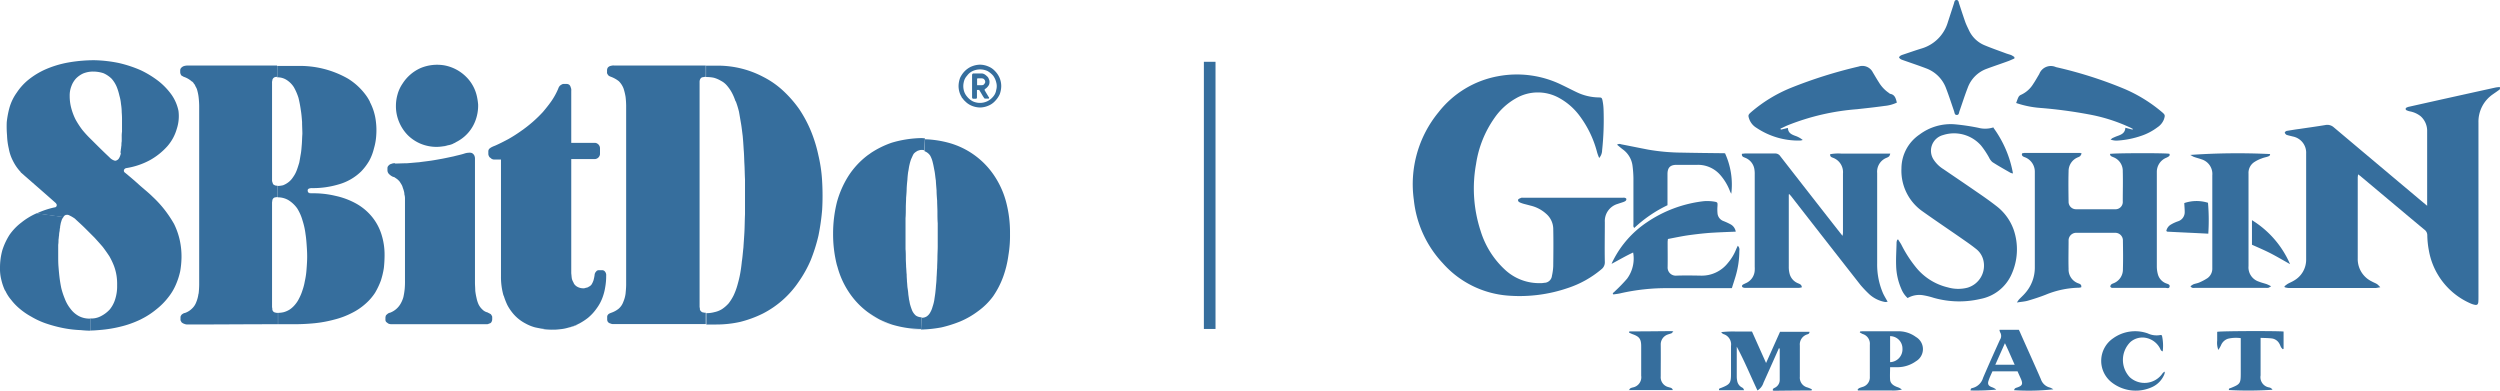 <svg xmlns="http://www.w3.org/2000/svg" width="173.959" height="27.19" viewBox="0 0 173.959 27.19">
  <g id="logo-05" transform="translate(-2.09 -0.9)">
    <g id="组_1" data-name="组 1">
      <path id="路径_1" data-name="路径 1" d="M70.91,7.66v.05s0,.04-.02.05h-.25s-.04,0-.05-.02c-.02,0-.02-.02-.04-.05-.11-.16-.19-.32-.3-.49l-.02-.04h-.16v.53s0,.04-.02.04a.07.07,0,0,1-.02.04h-.26a3933334767288.139,3933334767288.139,0,0,1-.04-.08V6.09a.07.07,0,0,0,.02-.04l.02-.02.04-.02h.58a.449.449,0,0,1,.19.05.794.794,0,0,1,.18.14.393.393,0,0,1,.14.21.416.416,0,0,1,.04.25.388.388,0,0,1-.09.23.768.768,0,0,1-.18.18c-.02,0-.02.02-.04.02a.062.062,0,0,0-.02.04c-.02.02,0,.04,0,.05s0,.02.02.04c.09.16.18.3.26.44Zm-.83-.83h.32a.289.289,0,0,0,.14-.04.744.744,0,0,0,.09-.12.221.221,0,0,0,0-.16.345.345,0,0,0-.09-.12.371.371,0,0,0-.14-.04h-.28a.02.02,0,0,0-.02.02.02.02,0,0,0-.02.02v.44Z" fill="#366e9d"/>
      <path id="路径_2" data-name="路径 2" d="M69.08,7.76l-.04-.04c-.04-.05-.05-.11-.09-.16l-.05-.11a1.551,1.551,0,0,1-.11-.56,1.7,1.7,0,0,1,.11-.58,1.732,1.732,0,0,1,.33-.47,1.546,1.546,0,0,1,.39-.28c.02-.02.05-.02.09-.04a1.58,1.58,0,0,1,.58-.12,1.519,1.519,0,0,1,.56.12,1.269,1.269,0,0,1,.47.32,1.568,1.568,0,0,1,.33.49,1.51,1.51,0,0,1,.11.56,1.7,1.7,0,0,1-.11.58,1.732,1.732,0,0,1-.33.47,1.269,1.269,0,0,1-.47.32,1.519,1.519,0,0,1-.56.12,1.58,1.58,0,0,1-.58-.12,1.356,1.356,0,0,1-.47-.32.735.735,0,0,1-.16-.19Zm.07-.6a1.053,1.053,0,0,0,.23.46,1.263,1.263,0,0,0,.4.33,1.191,1.191,0,0,0,1,0,1.207,1.207,0,0,0,.42-.33.89.89,0,0,0,.21-.46.955.955,0,0,0,0-.53,1.284,1.284,0,0,0-.21-.46,1.528,1.528,0,0,0-.4-.33,1.263,1.263,0,0,0-.51-.11,1.227,1.227,0,0,0-.51.11.99.99,0,0,0-.4.33.914.914,0,0,0-.23.46,1.185,1.185,0,0,0,0,.53Z" fill="#366e9d"/>
      <path id="路径_3" data-name="路径 3" d="M67.55,23.69a8.7,8.7,0,0,1-1.34.14,6.358,6.358,0,0,1-.77-.05c.25.02.49.04.74.04l.04-.81a.612.612,0,0,0,.35-.09.77.77,0,0,0,.25-.28,1.519,1.519,0,0,0,.16-.39,3.091,3.091,0,0,0,.12-.46c.02-.16.05-.33.07-.49.02-.18.04-.37.05-.54a5.651,5.651,0,0,0,.04-.58c.02-.21.02-.42.04-.63,0-.23.02-.47.02-.72s.02-.51.02-.77V16.43c-.02-.26-.02-.53-.02-.79s-.02-.51-.02-.77c-.02-.25-.04-.49-.04-.72-.02-.25-.04-.47-.05-.69-.04-.23-.05-.44-.09-.65-.04-.19-.07-.39-.12-.58a1.8,1.8,0,0,0-.19-.51.811.811,0,0,0-.39-.3l.04-.83a7.185,7.185,0,0,1,1.69.26,5.578,5.578,0,0,1,3.08,2.21,6.111,6.111,0,0,1,.86,1.86,8.305,8.305,0,0,1,.28,2.23v.05a8.112,8.112,0,0,1-.11,1.46,7.24,7.24,0,0,1-.37,1.51,6.069,6.069,0,0,1-.69,1.34,4.707,4.707,0,0,1-1.05,1.04,5.789,5.789,0,0,1-1.25.72,8.624,8.624,0,0,1-1.34.42Z" fill="#366e9d"/>
      <path id="路径_4" data-name="路径 4" d="M65.18,20.03c0,.18.02.32.02.46.02.16.02.3.04.44.02.12.04.26.05.4s.04.26.05.4c.04.14.05.28.09.4a3.731,3.731,0,0,0,.14.4,1.03,1.03,0,0,0,.25.33.754.754,0,0,0,.4.12l-.04.81c-.25,0-.49-.02-.74-.04a7.523,7.523,0,0,1-1.27-.26,8.935,8.935,0,0,1-.9-.37c-.28-.16-.54-.32-.81-.51a5.541,5.541,0,0,1-1.32-1.41,5.918,5.918,0,0,1-.77-1.71l-.05-.16a8.735,8.735,0,0,1-.26-2.18,9,9,0,0,1,.26-2.16,6.706,6.706,0,0,1,.81-1.85,5.632,5.632,0,0,1,1.3-1.41c.09-.07.18-.12.25-.18a6.4,6.4,0,0,1,1.46-.72,7.667,7.667,0,0,1,1.99-.32,1.72,1.72,0,0,1,.32.02l-.04.83a.6.6,0,0,0-.42.02c-.02,0-.04,0-.05.02a.062.062,0,0,0-.04.02.8.8,0,0,0-.23.18c-.07.11-.12.25-.18.37a3.311,3.311,0,0,0-.12.42c-.04.16-.05.32-.09.49-.02.16-.04.33-.05.53-.02.18-.04.39-.05.6,0,.19-.02.42-.04.65,0,.23-.02.46-.02.7s0,.47-.02.72v2.16c.02.21.02.44.02.65,0,.19.02.4.02.58.02.19.02.37.04.53Z" fill="#366e9d"/>
      <path id="路径_5" data-name="路径 5" d="M64.17,23.52a5.872,5.872,0,0,1-.9-.37A8.935,8.935,0,0,0,64.17,23.52Z" fill="#366e9d"/>
      <path id="路径_6" data-name="路径 6" d="M62.47,22.64a8.479,8.479,0,0,0,.81.51A6.418,6.418,0,0,1,62.47,22.64Z" fill="#366e9d"/>
      <path id="路径_7" data-name="路径 7" d="M53.26,7.92a3.619,3.619,0,0,0-.26-.6,2.8,2.8,0,0,0-.33-.47,1.336,1.336,0,0,0-.42-.33,1.958,1.958,0,0,0-.49-.21,2.526,2.526,0,0,0-.54-.05V5.47h.69a6.763,6.763,0,0,1,3.29.78,6.086,6.086,0,0,1,1.39.97A8.085,8.085,0,0,1,57.7,8.49,8.728,8.728,0,0,1,58.51,10a9.81,9.81,0,0,1,.53,1.72,10.181,10.181,0,0,1,.26,1.85,17.2,17.2,0,0,1,0,1.9,15.21,15.21,0,0,1-.26,1.83,11.751,11.751,0,0,1-.54,1.71,8.269,8.269,0,0,1-.83,1.49,6.679,6.679,0,0,1-2.5,2.22,7.859,7.859,0,0,1-1.58.58,7.583,7.583,0,0,1-1.65.18h-.7v-.79a2.047,2.047,0,0,0,.56-.07,1.633,1.633,0,0,0,.53-.21,2.444,2.444,0,0,0,.46-.4,3.349,3.349,0,0,0,.35-.56,4.543,4.543,0,0,0,.26-.7c.07-.25.14-.51.19-.79.05-.26.09-.56.12-.86.05-.32.07-.63.11-.98.02-.35.05-.7.07-1.09s.02-.79.04-1.21V13.38c-.02-.37-.02-.72-.04-1.05-.02-.35-.02-.69-.05-1-.02-.33-.04-.65-.07-.97-.04-.3-.07-.6-.12-.88s-.09-.54-.14-.81a6.224,6.224,0,0,0-.21-.69Z" fill="#366e9d"/>
      <path id="路径_8" data-name="路径 8" d="M44.78,5.46H51.2v.79a.524.524,0,0,0-.18.02.217.217,0,0,0-.14.05.307.307,0,0,0-.09.14.5.5,0,0,0-.02.18V22.27a.44.44,0,0,1,.02.16.263.263,0,0,0,.09.14.21.21,0,0,0,.14.07.5.5,0,0,0,.18.02v.79H44.8a.431.431,0,0,1-.23-.04.307.307,0,0,1-.18-.11.32.32,0,0,1-.05-.19v-.12a.3.3,0,0,1,.02-.14.318.318,0,0,1,.11-.12,1.262,1.262,0,0,1,.16-.07,1.674,1.674,0,0,0,.51-.28,1.126,1.126,0,0,0,.32-.47,2.158,2.158,0,0,0,.16-.58c.02-.21.04-.42.04-.63V8.24a5.848,5.848,0,0,0-.04-.6,4.074,4.074,0,0,0-.14-.58,1.447,1.447,0,0,0-.33-.51,2.045,2.045,0,0,0-.53-.3,1.111,1.111,0,0,1-.16-.07.436.436,0,0,1-.09-.11.215.215,0,0,1-.04-.16V5.79a.374.374,0,0,1,.05-.18.36.36,0,0,1,.18-.12,1.366,1.366,0,0,1,.23-.04Z" fill="#366e9d"/>
      <path id="路径_9" data-name="路径 9" d="M42.87,20.93a.214.214,0,0,0,.12-.04c.02,0,.04-.02.05-.02-.02.02-.04.02-.05.04A.234.234,0,0,1,42.87,20.93Z" fill="#366e9d"/>
      <path id="路径_10" data-name="路径 10" d="M42.15,23.55a3.327,3.327,0,0,1-.53.16,3.656,3.656,0,0,0,.53-.18,1.715,1.715,0,0,0,.19-.09A1.858,1.858,0,0,1,42.15,23.55Z" fill="#366e9d"/>
      <path id="路径_11" data-name="路径 11" d="M37.13,21.48a4.721,4.721,0,0,1-.18-1.34V12h-.49a.289.289,0,0,1-.14-.04c-.02-.02-.04-.02-.05-.04s-.05-.02-.07-.05a.158.158,0,0,1-.07-.07c0-.02-.02-.02-.02-.04a.326.326,0,0,1-.04-.14v-.18a.264.264,0,0,1,.07-.19.806.806,0,0,1,.18-.12,1.9,1.9,0,0,1,.21-.09c.32-.14.63-.3.93-.46a10.068,10.068,0,0,0,.88-.56,9.313,9.313,0,0,0,.81-.63,9.488,9.488,0,0,0,.72-.7c.21-.25.42-.51.6-.77a4.859,4.859,0,0,0,.46-.84.608.608,0,0,1,.09-.18.45.45,0,0,1,.14-.11.29.29,0,0,1,.18-.05h.16a.383.383,0,0,1,.19.05.327.327,0,0,1,.11.18.471.471,0,0,1,.04.25v3.62h1.62a.331.331,0,0,1,.19.05.374.374,0,0,1,.14.14.383.383,0,0,1,.05.19v.37a.331.331,0,0,1-.05.19.374.374,0,0,1-.14.14.383.383,0,0,1-.19.05H41.84v7.95c.02.14.02.28.05.4a.949.949,0,0,0,.09.21l.05.11a.631.631,0,0,0,.26.23.825.825,0,0,0,.35.09.431.431,0,0,0,.23-.04.217.217,0,0,0,.12-.02c.02-.02.04-.02.05-.04a.491.491,0,0,0,.21-.16,1.379,1.379,0,0,0,.14-.3,3.2,3.2,0,0,0,.07-.33.526.526,0,0,1,.04-.18.854.854,0,0,1,.11-.14.252.252,0,0,1,.16-.05h.21a.254.254,0,0,1,.16.05.386.386,0,0,1,.13.34,4.357,4.357,0,0,1-.07.81,3.678,3.678,0,0,1-.21.77,3.032,3.032,0,0,1-.39.7,3.334,3.334,0,0,1-.6.65,4.12,4.12,0,0,1-.6.39.065.065,0,0,1-.05.02,1.715,1.715,0,0,1-.19.09,4.671,4.671,0,0,1-.53.18,2.83,2.83,0,0,1-.58.11,4.128,4.128,0,0,1-1.21-.04,4.246,4.246,0,0,1-.62-.12,2.986,2.986,0,0,1-.58-.25,2.835,2.835,0,0,1-.95-.81,3.145,3.145,0,0,1-.3-.47,4.9,4.9,0,0,1-.25-.65Z" fill="#366e9d"/>
      <path id="路径_12" data-name="路径 12" d="M41.04,23.81a4.465,4.465,0,0,1-1.21-.02c-.21-.04-.42-.09-.62-.14a2.962,2.962,0,0,0,.62.12,4.969,4.969,0,0,0,1.21.04Z" fill="#366e9d"/>
      <path id="路径_13" data-name="路径 13" d="M36.33,11.96s-.04,0-.05-.02-.05-.04-.07-.07c.02.04.05.04.07.05A.1.1,0,0,1,36.33,11.96Z" fill="#366e9d"/>
      <path id="路径_14" data-name="路径 14" d="M36.15,23.41l-.02.02a.558.558,0,0,1-.21.04.406.406,0,0,0,.21-.05h.02Z" fill="#366e9d"/>
      <path id="路径_15" data-name="路径 15" d="M33.64,10.89a1.266,1.266,0,0,1-.39.12,1.834,1.834,0,0,1-.32.07,3,3,0,0,1-.44.04,2.887,2.887,0,0,1-1.11-.21,2.828,2.828,0,0,1-.91-.6,2.9,2.9,0,0,1-.6-.9,2.835,2.835,0,0,1-.23-1.09V8.25a2.923,2.923,0,0,1,.11-.77,2.492,2.492,0,0,1,.35-.76,2.875,2.875,0,0,1,1.27-1.09,3.007,3.007,0,0,1,1.65-.18,2.9,2.9,0,0,1,1.48.77,2.734,2.734,0,0,1,.79,1.46,4.128,4.128,0,0,1,.07.49,2.972,2.972,0,0,1-.21,1.18,2.7,2.7,0,0,1-1.05,1.28,2.543,2.543,0,0,1-.28.16.608.608,0,0,1-.18.09Z" fill="#366e9d"/>
      <path id="路径_16" data-name="路径 16" d="M33.25,11.02a1.834,1.834,0,0,1-.32.07C33.04,11.07,33.14,11.05,33.25,11.02Z" fill="#366e9d"/>
      <path id="路径_17" data-name="路径 17" d="M29.57,12.28c.28,0,.56-.02.84-.02.28-.02.56-.05.84-.07.28-.04.56-.07.83-.11s.53-.09.81-.14c.26-.05.53-.11.77-.16.26-.07.53-.12.79-.21a.926.926,0,0,1,.23-.04.512.512,0,0,1,.25.02.41.41,0,0,1,.16.16.51.51,0,0,1,.05.25v8.61c0,.19.02.37.02.56a4.543,4.543,0,0,0,.09.51,2.057,2.057,0,0,0,.14.44,1.184,1.184,0,0,0,.26.35.73.73,0,0,0,.37.21c.05.04.11.05.16.09a.172.172,0,0,1,.11.11.187.187,0,0,1,.05.14v.14a.374.374,0,0,1-.05.18.2.2,0,0,1-.14.11h-.02a.328.328,0,0,1-.21.05H29.33a.558.558,0,0,1-.21-.04,1.667,1.667,0,0,1-.16-.12.257.257,0,0,1-.05-.18V23a.471.471,0,0,1,.04-.16,1.307,1.307,0,0,1,.12-.11c.04-.02.05-.04.09-.05.02,0,.04-.02.05-.02h.02a1.422,1.422,0,0,0,.72-.6,1.958,1.958,0,0,0,.21-.49,5.03,5.03,0,0,0,.09-.56,5.62,5.62,0,0,0,.02-.58V14.68a.935.935,0,0,0-.04-.25.935.935,0,0,0-.04-.25,1.724,1.724,0,0,0-.07-.21.839.839,0,0,0-.07-.19c-.04-.07-.07-.12-.11-.18a.568.568,0,0,0-.11-.14.747.747,0,0,0-.14-.12c-.04-.04-.09-.05-.12-.09a.784.784,0,0,0-.14-.05.855.855,0,0,1-.26-.18.373.373,0,0,1-.12-.26V12.6a.248.248,0,0,1,.09-.19.356.356,0,0,1,.19-.11.508.508,0,0,1,.25-.04Z" fill="#366e9d"/>
      <path id="路径_18" data-name="路径 18" d="M23.62,14.32h.04a.543.543,0,0,0,.11.02h-.11A.07.07,0,0,0,23.62,14.32Z" fill="#366e9d"/>
      <path id="路径_19" data-name="路径 19" d="M25.62,13.74a6.222,6.222,0,0,1-1.83.25.3.3,0,0,0-.14.02.129.129,0,0,0-.11.05c-.04.02-.04.07-.04.11a.245.245,0,0,0,.04.12c.02.02.05.02.07.04.02,0,.02.02.04.02h.14a6.625,6.625,0,0,1,1.65.18,5.246,5.246,0,0,1,1.44.54,3.836,3.836,0,0,1,1.09.91,3.687,3.687,0,0,1,.67,1.25,4.643,4.643,0,0,1,.21,1.42v.02a8.652,8.652,0,0,1-.05.88,5.619,5.619,0,0,1-.21.88,5.334,5.334,0,0,1-.4.84,3.7,3.7,0,0,1-.67.77,4.215,4.215,0,0,1-.93.63,5.621,5.621,0,0,1-1.21.46,8.557,8.557,0,0,1-1.39.26,14.576,14.576,0,0,1-1.53.07H21.44v-.79a1.825,1.825,0,0,0,.4-.05,1.562,1.562,0,0,0,.42-.19,1.75,1.75,0,0,0,.35-.32,2.033,2.033,0,0,0,.3-.46,3.258,3.258,0,0,0,.23-.56,3.744,3.744,0,0,0,.16-.62,5.372,5.372,0,0,0,.11-.7c.02-.24.04-.51.05-.79s0-.56-.02-.86-.04-.62-.09-.93a5.028,5.028,0,0,0-.21-.95,3.2,3.2,0,0,0-.37-.84,2.118,2.118,0,0,0-.62-.58,1.479,1.479,0,0,0-.74-.19l-.02-.79a1.825,1.825,0,0,0,.4-.05,1.526,1.526,0,0,0,.37-.21,1.351,1.351,0,0,0,.32-.35,1.978,1.978,0,0,0,.25-.46c.07-.18.12-.35.18-.54.04-.19.07-.4.11-.62s.05-.42.07-.65c.02-.25.02-.49.04-.74,0-.26-.02-.54-.02-.83-.02-.26-.04-.54-.09-.84a8.276,8.276,0,0,0-.16-.84,3.838,3.838,0,0,0-.32-.74,1.653,1.653,0,0,0-.51-.51,1.175,1.175,0,0,0-.65-.18V5.49h1.37a6.74,6.74,0,0,1,3.55.88,4.428,4.428,0,0,1,1.34,1.28c.07.11.14.23.19.33V8a3.857,3.857,0,0,1,.42,1.39,4.836,4.836,0,0,1,.02.93,4.04,4.04,0,0,1-.16.91,3.47,3.47,0,0,1-.33.86,3.9,3.9,0,0,1-.56.74,3.658,3.658,0,0,1-1.6.91Z" fill="#366e9d"/>
      <path id="路径_20" data-name="路径 20" d="M15.6,6.74s.05.05.05.07A.682.682,0,0,0,15.6,6.74Z" fill="#366e9d"/>
      <path id="路径_21" data-name="路径 21" d="M15.48,6.59a.667.667,0,0,1,.11.14.553.553,0,0,0-.12-.14h.02Z" fill="#366e9d"/>
      <path id="路径_22" data-name="路径 22" d="M15.91,21.34a6.258,6.258,0,0,0,.04-.63V8.26a5.849,5.849,0,0,0-.04-.6,3.073,3.073,0,0,0-.12-.56,1,1,0,0,0-.09-.18l-.05-.11a.179.179,0,0,0-.05-.07l-.02-.02a.381.381,0,0,0-.11-.14h-.02a1.63,1.63,0,0,0-.53-.32.458.458,0,0,1-.14-.07.172.172,0,0,1-.11-.11.341.341,0,0,1-.04-.16V5.8a.257.257,0,0,1,.07-.18.474.474,0,0,1,.18-.12.935.935,0,0,1,.25-.04h6.24v.79a.44.44,0,0,0-.16.02.273.273,0,0,0-.12.09.239.239,0,0,0-.05.14.5.5,0,0,0-.02.18v6.73a.44.44,0,0,0,.02.16c.02.05.04.11.05.14a.419.419,0,0,0,.14.09.366.366,0,0,0,.16.02l.02.79c-.05,0-.11.02-.16.02a.247.247,0,0,0-.21.21c0,.05-.02.11-.02.16v7.28a.5.5,0,0,1,.02.16.247.247,0,0,0,.21.21.5.5,0,0,0,.18.02v.79c-2.09,0-4.18.02-6.28.02a.583.583,0,0,1-.25-.05.474.474,0,0,1-.19-.12c0-.02-.02-.04-.02-.05a.179.179,0,0,1-.04-.14v-.14a.217.217,0,0,1,.05-.14.2.2,0,0,1,.09-.09.459.459,0,0,1,.14-.07h.02a1.278,1.278,0,0,0,.47-.28,1.158,1.158,0,0,0,.32-.46,2.3,2.3,0,0,0,.16-.6Z" fill="#366e9d"/>
      <path id="路径_23" data-name="路径 23" d="M10.46,11.54a1.285,1.285,0,0,0,.04-.25c.02-.09.02-.18.04-.28a1.32,1.32,0,0,1,.02-.28v-.32a2.114,2.114,0,0,1,.02-.35V9.3a5.62,5.62,0,0,0-.02-.58,3.785,3.785,0,0,0-.05-.58,2.963,2.963,0,0,0-.11-.58,3.973,3.973,0,0,0-.19-.62,2.09,2.09,0,0,0-.35-.56,1.91,1.91,0,0,0-.58-.39,2.38,2.38,0,0,0-.7-.11A1.815,1.815,0,0,0,7.91,6c-.02,0-.04.02-.05.02a1.732,1.732,0,0,0-.47.33,1.572,1.572,0,0,0-.33.54,1.747,1.747,0,0,0-.12.7,3.218,3.218,0,0,0,.11.84,4.158,4.158,0,0,0,.3.79,5.943,5.943,0,0,0,.47.72,7.331,7.331,0,0,0,.6.65c.42.42.84.84,1.28,1.25a.813.813,0,0,0,.34.23.194.194,0,0,0,.18-.02.323.323,0,0,0,.14-.12.838.838,0,0,0,.09-.19.635.635,0,0,0,.05-.23ZM8.65,5.09a9.4,9.4,0,0,1,1.69.19,8.532,8.532,0,0,1,1.55.51,6.819,6.819,0,0,1,1.25.77,4.683,4.683,0,0,1,.9.95,3,3,0,0,1,.47,1.11,2.841,2.841,0,0,1-.12,1.25,3.144,3.144,0,0,1-.65,1.2,4.694,4.694,0,0,1-1.21.97,5.134,5.134,0,0,1-1.67.56.233.233,0,0,0-.11.07.161.161,0,0,0,.03.24c.32.26.65.54.97.83s.67.56.95.84a7.834,7.834,0,0,1,.83.9,8.3,8.3,0,0,1,.67,1,5,5,0,0,1,.4,1.14,5.313,5.313,0,0,1,.12,1.2,6.107,6.107,0,0,1-.09.95,5.018,5.018,0,0,1-.3.93,3.839,3.839,0,0,1-.54.9,4.767,4.767,0,0,1-.84.84,5.376,5.376,0,0,1-1,.65c-.04.02-.09.05-.14.07a6.865,6.865,0,0,1-1.34.47,8.809,8.809,0,0,1-1.41.23c-.23.02-.46.04-.69.04v-.84a1.413,1.413,0,0,0,.74-.16,2.165,2.165,0,0,0,.62-.47,2.107,2.107,0,0,0,.39-.76,2.948,2.948,0,0,0,.12-.91,3.768,3.768,0,0,0-.04-.67,3.512,3.512,0,0,0-.18-.69,5.1,5.1,0,0,0-.32-.67c-.14-.21-.3-.44-.46-.65-.18-.21-.37-.42-.56-.63l-.63-.63c-.21-.21-.44-.42-.67-.63a.747.747,0,0,0-.14-.12c-.05-.03-.11-.07-.18-.11-.05-.02-.09-.05-.14-.07a.285.285,0,0,0-.19-.04c-.04,0-.07,0-.09.02a.273.273,0,0,0-.14.14l-1.86-.26a5.922,5.922,0,0,1,1.25-.42.108.108,0,0,0,.07-.02.02.02,0,0,0,.02-.02.079.079,0,0,0,.05-.07c.02-.04,0-.07,0-.11l-.02-.02a.179.179,0,0,0-.05-.07c-.81-.72-1.62-1.42-2.43-2.13v-.02A3.136,3.136,0,0,1,3,12.11a2.956,2.956,0,0,1-.3-.88,4.631,4.631,0,0,1-.12-.91,7.181,7.181,0,0,1-.02-.93,6.478,6.478,0,0,1,.19-1,3.386,3.386,0,0,1,.51-1.05,3.957,3.957,0,0,1,.91-.97,5.381,5.381,0,0,1,1.27-.72,7.133,7.133,0,0,1,1.51-.42,10.511,10.511,0,0,1,1.69-.14Z" fill="#366e9d"/>
      <path id="路径_24" data-name="路径 24" d="M6.28,16.69a1.261,1.261,0,0,0-.04.28,1.361,1.361,0,0,0-.04.3c-.02.11-.02.21-.04.32a2.055,2.055,0,0,1-.02.35v.79c0,.23,0,.47.02.72s.04.49.07.74.07.49.12.74a5.2,5.2,0,0,0,.25.76,2.528,2.528,0,0,0,.39.69,1.768,1.768,0,0,0,.58.51,1.58,1.58,0,0,0,.76.18h.04v.84c-.23,0-.46-.02-.67-.04a7.7,7.7,0,0,1-1.3-.16,9.313,9.313,0,0,1-1.16-.32,5.57,5.57,0,0,1-.98-.46,4.757,4.757,0,0,1-.79-.54,3.9,3.9,0,0,1-.6-.62,2.734,2.734,0,0,1-.4-.62c-.02-.02-.02-.04-.04-.05a3.792,3.792,0,0,1-.25-.74,3.043,3.043,0,0,1-.09-.79,4.6,4.6,0,0,1,.16-1.25,4.533,4.533,0,0,1,.51-1.09,3.8,3.8,0,0,1,.81-.84,4.773,4.773,0,0,1,1.07-.65L6.5,16a1.6,1.6,0,0,0-.11.19c-.02.07-.05.16-.07.23l-.05.26Z" fill="#366e9d"/>
    </g>
    <rect id="矩形_1" data-name="矩形 1" width="0.81" height="18.59" transform="translate(85.86 5.2)" fill="#366e9d"/>
    <g id="组_2" data-name="组 2">
      <path id="路径_25" data-name="路径 25" d="M170.98,15.22V10.05a1.364,1.364,0,0,0-.45-1.06,1.711,1.711,0,0,0-.75-.34,1.128,1.128,0,0,1-.24-.08.1.1,0,0,1,0-.18.742.742,0,0,1,.21-.07c2-.45,3.99-.89,5.99-1.33.1-.02.2-.02.28-.04a.149.149,0,0,1-.07.23c-.13.1-.27.19-.41.29a2.311,2.311,0,0,0-.99,1.95V21.53c0,.13,0,.26-.01.39-.02.16-.08.22-.24.19a1.408,1.408,0,0,1-.31-.1,4.953,4.953,0,0,1-2.89-3.68,6.129,6.129,0,0,1-.11-1.05.479.479,0,0,0-.2-.4c-.86-.71-1.71-1.43-2.56-2.14l-1.86-1.56c-.05-.05-.11-.08-.2-.15,0,.09-.02.16-.02.22v5.62a1.727,1.727,0,0,0,.99,1.62c.12.07.25.11.37.19a1.987,1.987,0,0,1,.21.21c-.16.02-.25.05-.34.05h-6.04a1.282,1.282,0,0,1-.27-.05l-.02-.07c.08-.06.15-.12.23-.17.14-.08.3-.14.44-.23a1.667,1.667,0,0,0,.84-1.48V11.59a1.146,1.146,0,0,0-.92-1.19c-.15-.04-.31-.07-.45-.12a.286.286,0,0,1-.12-.16.245.245,0,0,1,.13-.11c.3-.05.6-.1.91-.14.6-.09,1.19-.17,1.79-.27a.677.677,0,0,1,.56.14q3.045,2.565,6.09,5.12c.12.1.25.21.42.35Z" fill="#366e9d"/>
      <path id="路径_26" data-name="路径 26" d="M113.37,11.9a3.724,3.724,0,0,1-.14-.37,7.3,7.3,0,0,0-1.24-2.59,4.423,4.423,0,0,0-1.42-1.23,3.048,3.048,0,0,0-3.01.04,4.486,4.486,0,0,0-1.48,1.36,7.454,7.454,0,0,0-1.28,3.2,9.491,9.491,0,0,0,.32,4.67,6.1,6.1,0,0,0,1.76,2.75,3.482,3.482,0,0,0,2.43.87.82.82,0,0,0,.22-.02.545.545,0,0,0,.55-.49,3.739,3.739,0,0,0,.09-.66c.01-.88.02-1.76,0-2.64a1.414,1.414,0,0,0-.5-1.02,2.454,2.454,0,0,0-1.07-.56c-.15-.04-.3-.08-.46-.12a2.25,2.25,0,0,1-.24-.08c-.1-.04-.21-.1-.17-.22.02-.06.14-.09.22-.13a.4.4,0,0,1,.11,0h6.9c.11,0,.23-.03.3.08,0,.14-.1.17-.19.21-.14.05-.28.09-.42.14a1.239,1.239,0,0,0-.89,1.26c0,.93-.02,1.86,0,2.78a.6.6,0,0,1-.23.5,7.017,7.017,0,0,1-2.34,1.31,10.338,10.338,0,0,1-4.16.53,6.747,6.747,0,0,1-4.55-2.26,7.584,7.584,0,0,1-2.01-4.4,7.882,7.882,0,0,1,1.71-6.09,6.808,6.808,0,0,1,4.17-2.52,7.1,7.1,0,0,1,4.44.62c.34.16.68.34,1.02.5a3.656,3.656,0,0,0,1.53.36c.19,0,.22.03.26.22a3.825,3.825,0,0,1,.07.58,19.9,19.9,0,0,1-.1,2.89.816.816,0,0,1-.2.52Z" fill="#366e9d"/>
      <path id="路径_27" data-name="路径 27" d="M148.93,11.61c.21-.06,3.81-.07,4.11-.01.05.08.02.14-.05.19a.915.915,0,0,1-.17.09,1.059,1.059,0,0,0-.65.96v6.62a2.09,2.09,0,0,0,.08.55.935.935,0,0,0,.57.61c.1.04.27.07.24.22-.03.17-.2.09-.31.09h-3.7a.165.165,0,0,1-.12-.09.285.285,0,0,1,.06-.14.556.556,0,0,1,.17-.09,1.026,1.026,0,0,0,.65-.98c.02-.66.01-1.32,0-1.98a.53.53,0,0,0-.55-.55h-2.67a.53.53,0,0,0-.56.56c0,.65-.02,1.3,0,1.95a1.015,1.015,0,0,0,.66,1c.11.04.26.08.22.28a.9.9,0,0,1-.16.03,6.384,6.384,0,0,0-2.32.49c-.41.16-.84.3-1.26.42-.22.06-.45.07-.74.12.07-.1.1-.15.14-.2.13-.14.28-.27.41-.42a2.686,2.686,0,0,0,.7-1.85v-6.6a1.077,1.077,0,0,0-.67-1.03c-.11-.04-.24-.08-.23-.23.01-.02.02-.03.02-.04s.01-.02.02-.02c.05,0,.11-.02.16-.02h3.84c.03,0,.05.02.12.04a1.449,1.449,0,0,1-.1.18.679.679,0,0,1-.17.09,1.029,1.029,0,0,0-.64.96c-.02.7-.01,1.41,0,2.12a.515.515,0,0,0,.53.53h2.7a.507.507,0,0,0,.54-.55c0-.7.02-1.39,0-2.09a1.017,1.017,0,0,0-.65-.98c-.11-.05-.26-.08-.23-.26Z" fill="#366e9d"/>
      <path id="路径_28" data-name="路径 28" d="M126.56,14.42v5.03a1.831,1.831,0,0,0,.05.47.977.977,0,0,0,.59.69c.11.05.25.08.27.28a.787.787,0,0,1-.2.04h-3.76c-.07,0-.17-.03-.19-.07-.05-.09.03-.15.11-.19.05-.02.1-.05.15-.07a1.022,1.022,0,0,0,.61-.89,2.085,2.085,0,0,0,0-.25V13.03a1.829,1.829,0,0,0-.02-.33,1.025,1.025,0,0,0-.64-.82c-.11-.05-.26-.07-.23-.28.08,0,.16-.02.24-.02h2.06a.418.418,0,0,1,.37.19c1.37,1.76,2.75,3.53,4.13,5.29.06.07.11.14.2.25a1.14,1.14,0,0,0,.03-.21V12.98a1.066,1.066,0,0,0-.69-1.1c-.1-.04-.22-.07-.2-.25a3.127,3.127,0,0,1,.81-.04h3.37a.549.549,0,0,1-.07.18.537.537,0,0,1-.16.1,1.04,1.04,0,0,0-.68,1.07v6.29a5.044,5.044,0,0,0,.4,2.06c.09.2.21.39.33.61-.08,0-.14.03-.2.01a2.205,2.205,0,0,1-1.06-.52,7.821,7.821,0,0,1-.63-.66q-2.4-3.06-4.78-6.12c-.05-.07-.11-.13-.17-.2l-.05.02Z" fill="#366e9d"/>
      <path id="路径_29" data-name="路径 29" d="M140.8,9.79a7.65,7.65,0,0,1,1.36,3.18.936.936,0,0,1-.16-.04c-.42-.24-.85-.48-1.27-.75a.93.93,0,0,1-.23-.31,5.97,5.97,0,0,0-.55-.83,2.5,2.5,0,0,0-2.66-.74,1.128,1.128,0,0,0-.63,1.74,2.2,2.2,0,0,0,.66.63c.76.52,1.52,1.03,2.27,1.55.47.32.93.64,1.38.99a3.588,3.588,0,0,1,1.24,1.68,4.209,4.209,0,0,1-.16,3.12,2.967,2.967,0,0,1-2.15,1.69,6.473,6.473,0,0,1-3.27-.08,5.105,5.105,0,0,0-.75-.18,1.623,1.623,0,0,0-1.05.2,1.749,1.749,0,0,1-.44-.64,4.294,4.294,0,0,1-.36-1.62c-.02-.54.02-1.07.03-1.61a.471.471,0,0,1,.04-.16c0-.01.03-.03.06-.06.07.12.15.23.22.35a8.6,8.6,0,0,0,1.02,1.59,4.045,4.045,0,0,0,2.24,1.41,2.577,2.577,0,0,0,1.35.02,1.6,1.6,0,0,0,1.1-1.95,1.394,1.394,0,0,0-.5-.75c-.25-.2-.5-.38-.76-.56-.97-.68-1.96-1.34-2.93-2.03a3.449,3.449,0,0,1-1.5-3.01,2.859,2.859,0,0,1,1.26-2.36,3.621,3.621,0,0,1,2.46-.71,15.074,15.074,0,0,1,1.62.24,1.859,1.859,0,0,0,1.07-.03Z" fill="#366e9d"/>
      <path id="路径_30" data-name="路径 30" d="M114.3,21.31a1.711,1.711,0,0,0,.2-.18,10.709,10.709,0,0,0,.81-.84,2.361,2.361,0,0,0,.42-1.82c-.52.24-.99.52-1.5.79a2.062,2.062,0,0,1,.12-.26,6.967,6.967,0,0,1,2.32-2.62,8.809,8.809,0,0,1,3.97-1.48,3.061,3.061,0,0,1,.74.03c.23.04.23.07.22.3a2.784,2.784,0,0,0,0,.5.628.628,0,0,0,.41.55,4.522,4.522,0,0,1,.5.23.708.708,0,0,1,.36.51c-.54.02-1.06.04-1.58.07s-1.05.09-1.58.16-1.04.18-1.56.28c-.01.1-.02.16-.02.22,0,.58.01,1.15,0,1.73a.562.562,0,0,0,.6.6c.57-.02,1.15-.01,1.73,0a2.312,2.312,0,0,0,1.87-.89,3.383,3.383,0,0,0,.57-.95c.03-.07.07-.15.11-.24a.358.358,0,0,1,.11.34,6.283,6.283,0,0,1-.26,1.78c-.08.27-.17.54-.26.83h-4.48a14.462,14.462,0,0,0-3.28.36c-.16.04-.32.05-.49.08l-.03-.07Z" fill="#366e9d"/>
      <path id="路径_31" data-name="路径 31" d="M154.5,11.68a46.765,46.765,0,0,1,5.55-.06c.01.11-.07.14-.14.17-.14.05-.29.07-.43.13a2.3,2.3,0,0,0-.5.24.894.894,0,0,0-.43.82v6.43a1.043,1.043,0,0,0,.73,1.09c.17.07.35.11.53.17a2.73,2.73,0,0,1,.31.15.841.841,0,0,1-.2.11,1.205,1.205,0,0,1-.19,0h-4.87c-.11,0-.24.05-.35-.11a1.278,1.278,0,0,1,.21-.14c.14-.05.29-.07.42-.13a3.755,3.755,0,0,0,.56-.3.819.819,0,0,0,.33-.7V13.1a1.063,1.063,0,0,0-.77-1.12c-.16-.06-.34-.1-.5-.16-.09-.03-.16-.09-.25-.13Z" fill="#366e9d"/>
      <path id="路径_32" data-name="路径 32" d="M126.01,9.92l.49-.12c.01.37.28.47.56.57a1.621,1.621,0,0,1,.47.27.646.646,0,0,1-.19.04,5.23,5.23,0,0,1-3.02-.88,1.185,1.185,0,0,1-.51-.61c-.09-.26-.08-.3.12-.48a10.045,10.045,0,0,1,2.76-1.69,32.456,32.456,0,0,1,4.73-1.49.812.812,0,0,1,.99.41c.14.23.27.46.42.69a2.355,2.355,0,0,0,.7.74c.03.02.06.06.09.06.33.06.39.33.46.61a2.559,2.559,0,0,1-.85.23c-.64.09-1.29.16-1.93.23a16.348,16.348,0,0,0-4.82,1.12c-.17.07-.33.16-.5.23l.02.05Z" fill="#366e9d"/>
      <path id="路径_33" data-name="路径 33" d="M142.38,8.07c.06-.16.1-.29.16-.41a.362.362,0,0,1,.15-.15,1.938,1.938,0,0,0,.88-.77c.15-.22.28-.46.42-.69a.86.86,0,0,1,1.16-.48,29.152,29.152,0,0,1,4.75,1.51,10.285,10.285,0,0,1,2.64,1.63c.21.18.21.22.13.48a1.174,1.174,0,0,1-.46.57,3.949,3.949,0,0,1-1.15.6,6.226,6.226,0,0,1-1.6.32,1.166,1.166,0,0,1-.51-.07l.13-.1c.11-.05.22-.1.33-.14.28-.1.55-.2.57-.58l.5.13.02-.05c-.08-.04-.16-.09-.24-.12a11.709,11.709,0,0,0-2.82-.89,32.246,32.246,0,0,0-3.38-.45,6.794,6.794,0,0,1-1.67-.34Z" fill="#366e9d"/>
      <path id="路径_34" data-name="路径 34" d="M142.26,4.97c-.12.05-.25.11-.37.16-.51.19-1.03.36-1.54.55a2.206,2.206,0,0,0-1.34,1.33c-.21.54-.38,1.08-.57,1.62-.04.11-.03.27-.19.27s-.15-.16-.19-.27c-.18-.52-.35-1.05-.55-1.57a2.343,2.343,0,0,0-1.41-1.41c-.5-.19-1.01-.36-1.52-.54-.13-.05-.27-.07-.35-.22.08-.15.24-.17.37-.22.39-.13.79-.27,1.18-.39a2.7,2.7,0,0,0,1.85-1.84l.42-1.29c.03-.1.04-.25.18-.25s.15.14.18.24c.14.43.28.86.43,1.29.07.19.16.37.25.56a2.069,2.069,0,0,0,1.07,1.05c.5.21,1.02.39,1.53.58.11.04.23.07.34.11a1.417,1.417,0,0,1,.23.14v.09Z" fill="#366e9d"/>
      <path id="路径_35" data-name="路径 35" d="M122.13,11.58a5.234,5.234,0,0,1,.43,2.8.946.946,0,0,1-.09-.17,3.709,3.709,0,0,0-.7-1.16,2.053,2.053,0,0,0-1.56-.68h-1.45c-.45,0-.64.19-.64.65v2.16a9.106,9.106,0,0,0-2.31,1.58c-.09-.08-.06-.18-.06-.27v-3.2a7.539,7.539,0,0,0-.06-.83,1.665,1.665,0,0,0-.66-1.15c-.14-.1-.27-.22-.42-.34a.29.29,0,0,1,.28-.03c.63.12,1.25.25,1.88.37a14.257,14.257,0,0,0,2.35.21c.93.02,1.85.03,2.78.04a1.927,1.927,0,0,1,.24.01Z" fill="#366e9d"/>
      <path id="路径_36" data-name="路径 36" d="M125.89,25.09c-.37.84-.73,1.64-1.09,2.44a.951.951,0,0,1-.42.54c-.48-1.02-.91-2.06-1.44-3.05v2.1a1.407,1.407,0,0,0,.03.28.627.627,0,0,0,.33.46c.09.05.09.05.15.19h-1.74c-.03-.11.05-.13.12-.15.66-.26.71-.34.71-1.04V24.97a.748.748,0,0,0-.52-.82.346.346,0,0,1-.16-.14,7.375,7.375,0,0,1,1.05-.04H124l.98,2.19.97-2.17H128c0,.13-.08.15-.16.18a.727.727,0,0,0-.51.77v2.17a.7.7,0,0,0,.53.75,2.881,2.881,0,0,1,.31.13c-.02.05-.02.05-.02.06s0,.02-.01.02c-.86,0-1.72.01-2.59.02a.355.355,0,0,1-.1-.02c-.02-.13.08-.16.14-.19a.605.605,0,0,0,.34-.57V25.19a.59.59,0,0,0-.05-.08Z" fill="#366e9d"/>
      <path id="路径_37" data-name="路径 37" d="M131.55,23.96c.05,0,.11-.01.16-.01h2.48a2.049,2.049,0,0,1,1.22.4.975.975,0,0,1,.01,1.68,2.226,2.226,0,0,1-1.24.42h-.57c0,.3-.02.59,0,.87s.26.43.52.52a.9.9,0,0,1,.3.17,2.82,2.82,0,0,1-.76.06h-2.3l-.02-.06a.45.45,0,0,1,.1-.1,2.672,2.672,0,0,1,.26-.09.691.691,0,0,0,.49-.7V24.89a.707.707,0,0,0-.5-.75,1.981,1.981,0,0,1-.2-.11l.03-.07Zm2.06.33V26.1a.892.892,0,0,0,.86-.94.862.862,0,0,0-.86-.87Z" fill="#366e9d"/>
      <path id="路径_38" data-name="路径 38" d="M141.23,23.85h1.34c.04.08.08.16.12.26.47,1.06.95,2.11,1.41,3.17a.886.886,0,0,0,.64.59,1.285,1.285,0,0,1,.23.12,15.557,15.557,0,0,1-2.74.06c.03-.05.04-.1.08-.13a.671.671,0,0,1,.15-.06c.35-.12.4-.24.26-.58-.08-.18-.16-.35-.24-.54h-1.75c-.09.21-.2.43-.27.65-.08.24-.01.36.23.45a1.052,1.052,0,0,1,.31.17,15.3,15.3,0,0,1-1.79.06c0-.13.06-.16.13-.17a1.022,1.022,0,0,0,.74-.71c.38-.89.77-1.76,1.17-2.64a.483.483,0,0,0,.01-.54,1.271,1.271,0,0,1-.04-.14Zm-.29,2.43h1.34c-.23-.5-.43-.99-.68-1.5l-.67,1.5Z" fill="#366e9d"/>
      <path id="路径_39" data-name="路径 39" d="M160.95,25.21a.608.608,0,0,1-.13-.14c-.05-.08-.07-.17-.12-.25a.7.7,0,0,0-.53-.37c-.25-.03-.49-.03-.78-.04v2.61a.721.721,0,0,0,.6.84.351.351,0,0,1,.23.16,25.208,25.208,0,0,1-3.03.02c-.03-.11.05-.12.12-.14.67-.27.7-.32.7-1.04V24.43a2.408,2.408,0,0,0-.89.04.786.786,0,0,0-.49.47,2.918,2.918,0,0,1-.18.31,1.4,1.4,0,0,1-.08-.65v-.61c.21-.06,4.26-.07,4.62-.02v1.2l-.05.03Z" fill="#366e9d"/>
      <path id="路径_40" data-name="路径 40" d="M152.52,24.22a3.258,3.258,0,0,1,.06,1.13c-.14-.04-.15-.14-.19-.21a1.41,1.41,0,0,0-.89-.71,1.276,1.276,0,0,0-1.17.27,1.752,1.752,0,0,0-.04,2.45,1.52,1.52,0,0,0,2.25-.23.412.412,0,0,1,.18-.16.422.422,0,0,1-.03.19,1.658,1.658,0,0,1-.82.87,2.724,2.724,0,0,1-2.85-.32,1.9,1.9,0,0,1,.11-3.06,2.625,2.625,0,0,1,2.41-.34,1.43,1.43,0,0,0,.89.11.23.23,0,0,1,.09.03Z" fill="#366e9d"/>
      <path id="路径_41" data-name="路径 41" d="M115.45,28.05c.05-.16.17-.16.25-.19a.72.72,0,0,0,.59-.82V25.01c0-.52-.12-.69-.61-.86a2.556,2.556,0,0,1-.24-.11c.02-.04.02-.05.02-.06s0-.02.01-.02c.96,0,1.93-.01,2.89-.02.04,0,.08.01.17.02-.06.06-.09.11-.13.13-.07.03-.16.05-.24.08a.726.726,0,0,0-.51.71c.01.73,0,1.46,0,2.2a.707.707,0,0,0,.55.76c.1.04.24.03.29.2h-3.08Z" fill="#366e9d"/>
      <path id="路径_42" data-name="路径 42" d="M155.75,17.16c-.95-.05-1.9-.09-2.85-.14-.02,0-.04-.03-.07-.05a.664.664,0,0,1,.33-.45,2.616,2.616,0,0,1,.48-.22.663.663,0,0,0,.47-.65c0-.19-.02-.39-.03-.62a2.658,2.658,0,0,1,1.65-.02,14.215,14.215,0,0,1,.02,2.17Z" fill="#366e9d"/>
      <path id="路径_43" data-name="路径 43" d="M158.79,17.93V16.22a6.722,6.722,0,0,1,2.65,3.06c-.43-.24-.85-.49-1.29-.72s-.89-.42-1.36-.63Z" fill="#366e9d"/>
    </g>
  </g>
</svg>
